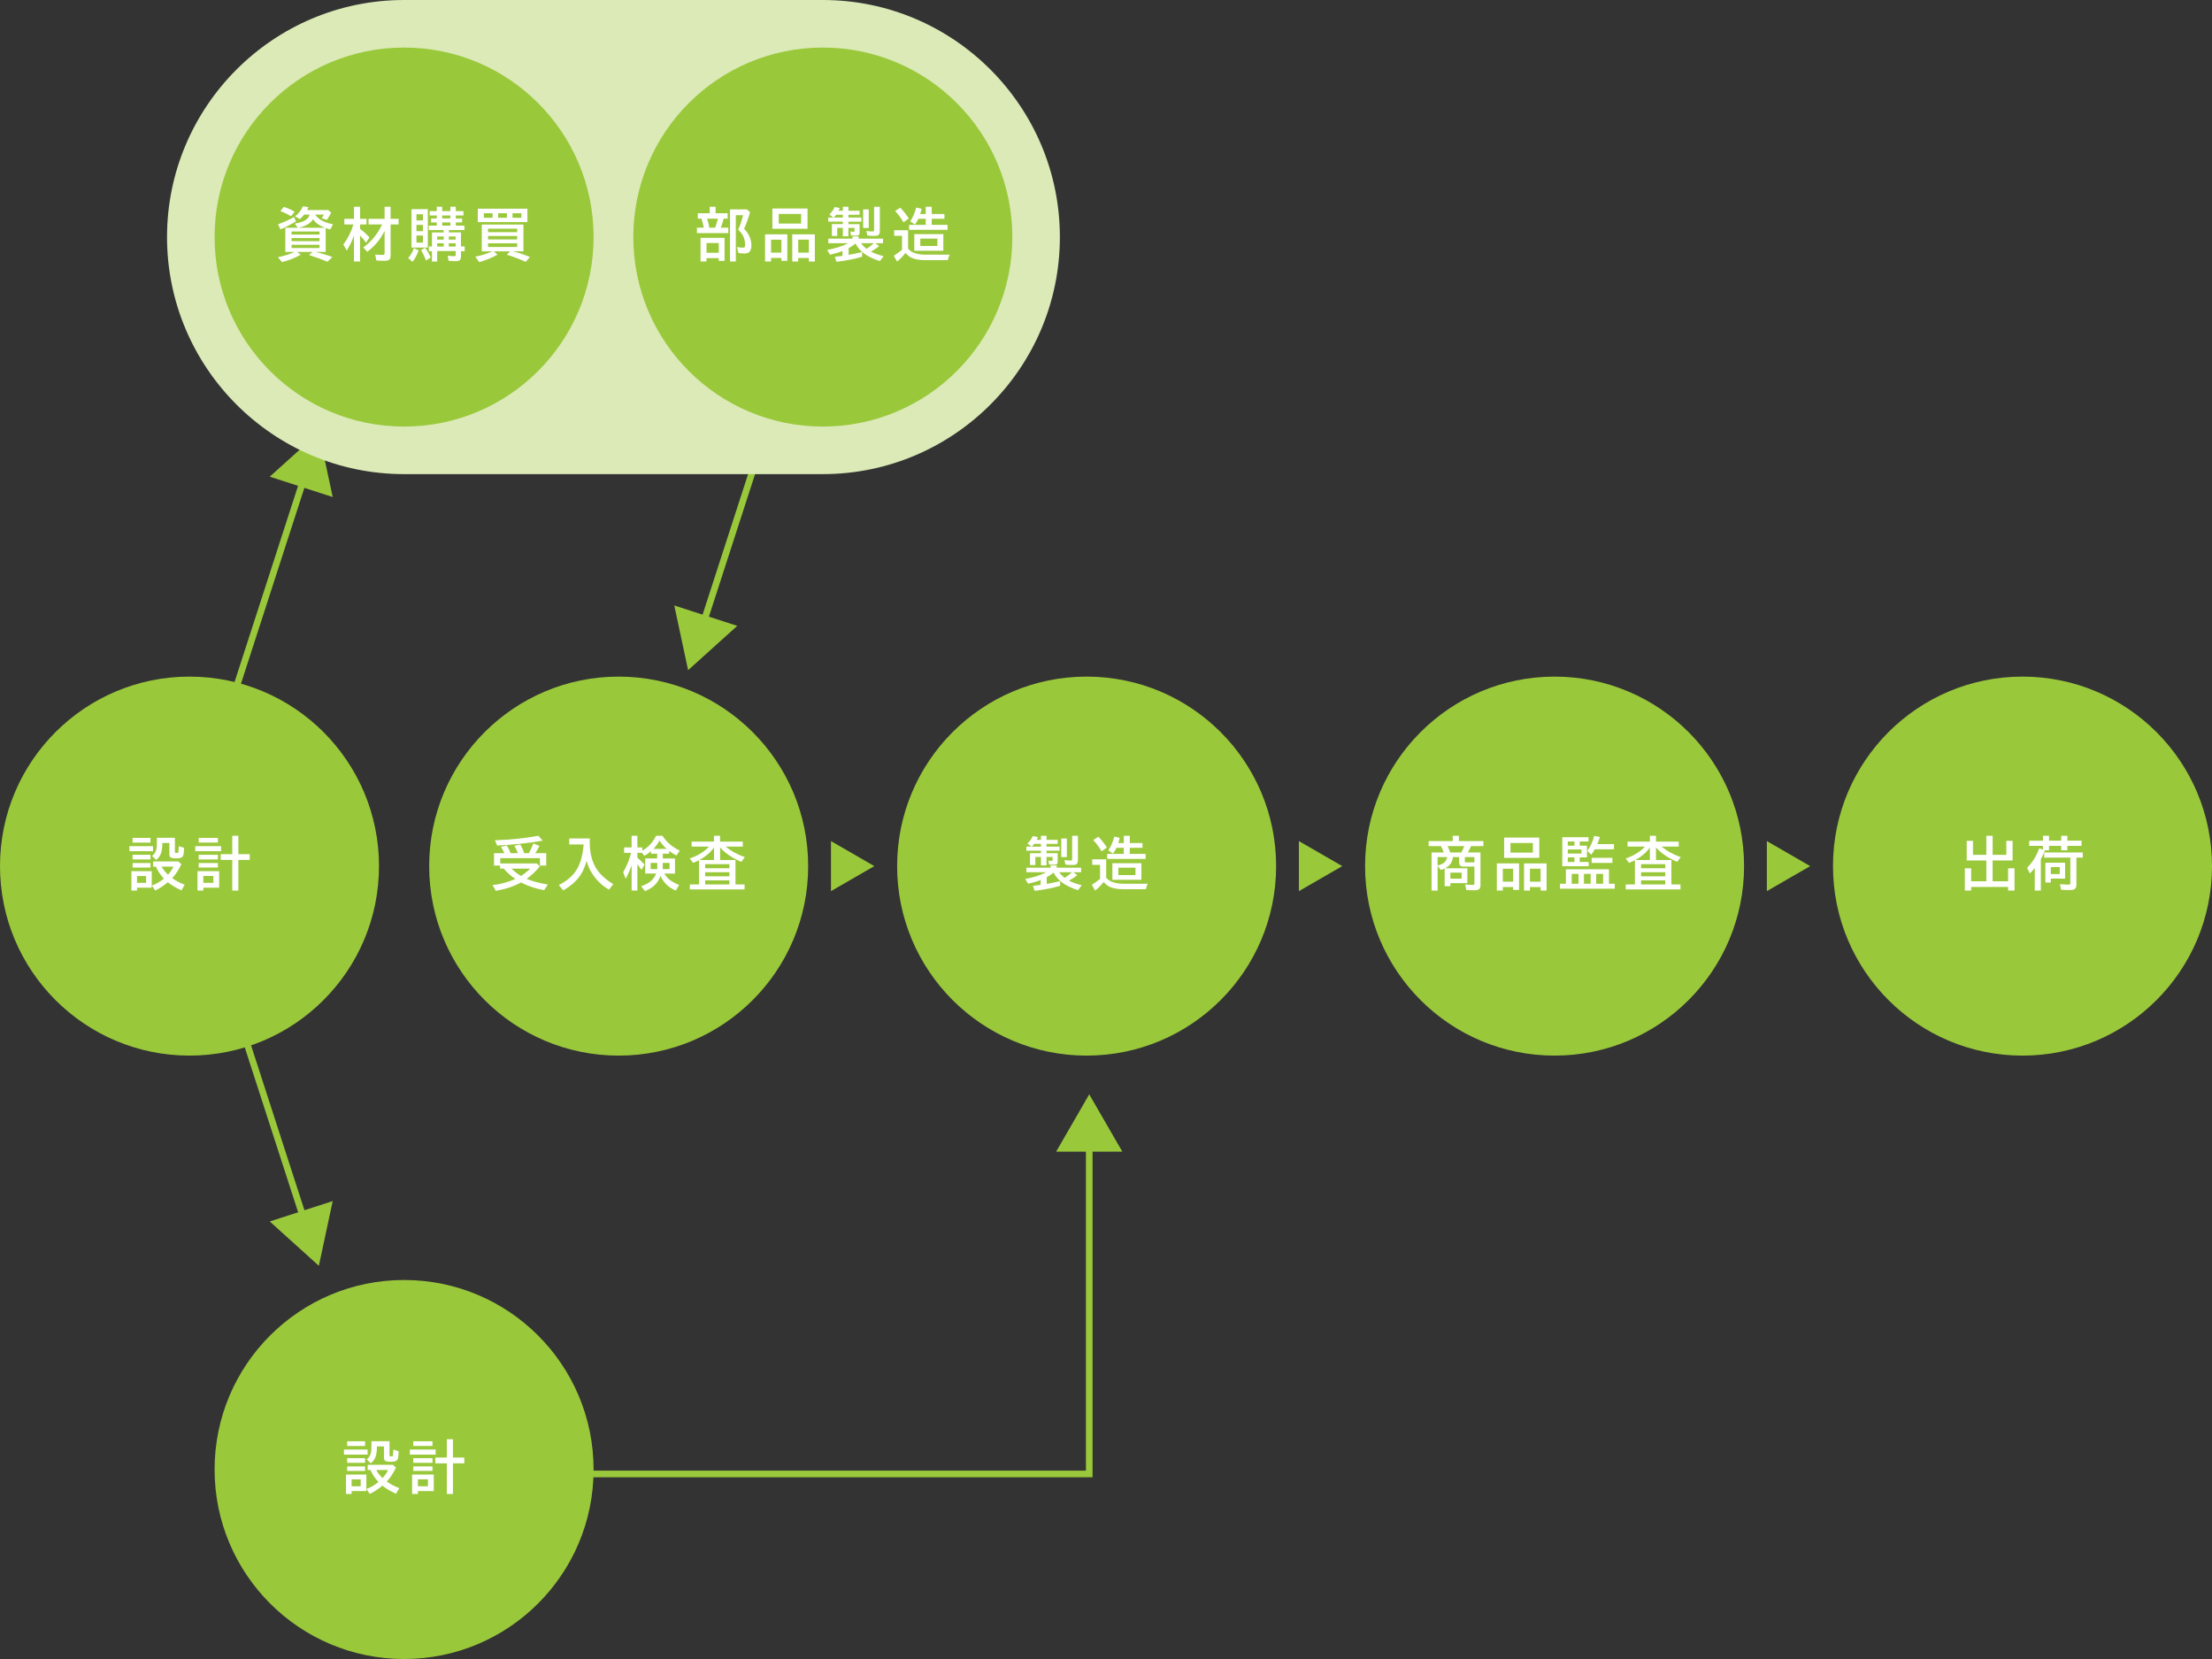 <?xml version="1.0" encoding="UTF-8"?>
<svg id="_レイヤー_2" data-name="レイヤー 2" xmlns="http://www.w3.org/2000/svg" viewBox="0 0 1000 750">
  <rect x="0" y="0" width="1000" height="750" fill="#333333" stroke="none"/>
  <defs>
    <style>
      .cls-1 {
        fill: #dbeab7;
      }

      .cls-2 {
        fill: #fff;
      }

      .cls-3 {
        fill: #9ac83b;
      }
    </style>
  </defs>
  <g id="_レイヤー_1-2" data-name="レイヤー 1">
    <g>
      <g>
        <rect class="cls-3" x="259.45" y="200.89" width="168.39" height="3" transform="translate(45.24 466.99) rotate(-72.06)"/>
        <polygon class="cls-3" points="304.83 273.72 311.08 302.97 333.29 282.94 304.83 273.72"/>
      </g>
      <g>
        <rect class="cls-3" x="110.1" y="387.46" width="3" height="168.39" transform="translate(-139.83 57.29) rotate(-17.94)"/>
        <polygon class="cls-3" points="121.95 552.2 144.15 572.24 150.41 542.98 121.95 552.2"/>
      </g>
      <g>
        <rect class="cls-3" x="27.4" y="294.53" width="168.39" height="3" transform="translate(-204.42 311.02) rotate(-72.06)"/>
        <polygon class="cls-3" points="150.41 224.7 144.16 195.45 121.95 215.49 150.41 224.7"/>
      </g>
      <g>
        <circle class="cls-3" cx="85.67" cy="391.55" r="85.67"/>
        <g>
          <path class="cls-2" d="M58.49,382.52h10.69v2.29h-10.69v-2.29ZM68.6,393.84v7.46h-6.67v1.31h-2.53v-8.77h9.2ZM59.95,378.79h8.08v2.14h-8.08v-2.14ZM59.95,386.42h8.08v2.11h-8.08v-2.11ZM59.95,390.15h8.08v2.06h-8.08v-2.06ZM61.94,396.03v3.1h4.11v-3.1h-4.11ZM77.84,396.98c1.62,1.17,3.51,2.17,5.66,3l-1.51,2.53c-2.59-1.21-4.63-2.43-6.13-3.66-1.9,1.59-3.81,2.84-5.72,3.74l-1.48-2.26c1.86-.64,3.67-1.68,5.43-3.13-1.59-1.7-2.79-3.5-3.61-5.42h-1.27v-2.34h11.41l1.38,1.25c-1.15,2.48-2.54,4.58-4.15,6.3ZM70.92,378.76h8.15v6.2c0,.28.04.45.13.52.11.08.3.13.57.13.37,0,.62-.05.73-.15.08-.07.14-.29.18-.67.08-.98.13-1.73.14-2.26l2.38.75c0,.98-.07,1.9-.19,2.79-.13,1.03-.68,1.65-1.67,1.84-.41.08-1.04.13-1.87.13-1.18,0-1.97-.15-2.38-.45-.35-.25-.52-.72-.52-1.4v-5.1h-3.18v.27c0,1.72-.19,3.15-.56,4.27-.42,1.24-1.17,2.29-2.23,3.14l-1.85-1.84c1.07-.75,1.73-1.82,1.99-3.23.12-.67.18-1.49.18-2.46v-2.47ZM75.95,395.43c1.19-1.35,2-2.57,2.44-3.65h-5.32c.7,1.26,1.61,2.43,2.74,3.51l.14.14Z"/>
          <path class="cls-2" d="M88.27,382.52h11.68v2.29h-11.68v-2.29ZM99.08,393.84v7.46h-7.16v1.31h-2.63v-8.77h9.79ZM89.83,378.79h8.68v2.11h-8.68v-2.11ZM89.83,386.42h8.68v2.11h-8.68v-2.11ZM89.83,390.15h8.68v2.04h-8.68v-2.04ZM91.92,396v3.13h4.53v-3.13h-4.53ZM105,386.15v-8.31h2.76v8.31h5.13v2.61h-5.13v13.84h-2.76v-13.84h-5.22v-2.61h5.22Z"/>
        </g>
      </g>
      <g>
        <circle class="cls-3" cx="182.68" cy="664.33" r="85.67"/>
        <g>
          <path class="cls-2" d="M155.5,655.3h10.69v2.29h-10.69v-2.29ZM165.62,666.62v7.46h-6.67v1.31h-2.53v-8.77h9.2ZM156.96,651.57h8.08v2.14h-8.08v-2.14ZM156.96,659.21h8.08v2.11h-8.08v-2.11ZM156.96,662.93h8.08v2.06h-8.08v-2.06ZM158.95,668.81v3.1h4.11v-3.1h-4.11ZM174.85,669.76c1.62,1.17,3.51,2.17,5.66,3l-1.51,2.53c-2.59-1.21-4.63-2.43-6.13-3.66-1.9,1.59-3.81,2.84-5.73,3.74l-1.47-2.26c1.86-.64,3.67-1.68,5.43-3.13-1.59-1.7-2.79-3.5-3.61-5.42h-1.27v-2.34h11.41l1.37,1.25c-1.15,2.48-2.54,4.58-4.15,6.3ZM167.93,651.55h8.16v6.2c0,.28.04.45.13.52.11.08.3.13.57.13.37,0,.62-.05.72-.15.08-.07.14-.29.18-.67.09-.98.13-1.73.14-2.26l2.38.75c0,.98-.07,1.9-.19,2.79-.13,1.03-.68,1.65-1.67,1.84-.42.08-1.04.13-1.87.13-1.18,0-1.97-.15-2.38-.45-.35-.25-.52-.72-.52-1.4v-5.1h-3.18v.27c0,1.72-.19,3.15-.56,4.27-.42,1.24-1.17,2.29-2.23,3.14l-1.84-1.84c1.07-.75,1.73-1.82,1.98-3.23.12-.67.18-1.49.18-2.46v-2.47ZM172.97,668.21c1.19-1.35,2-2.57,2.44-3.65h-5.32c.7,1.26,1.61,2.43,2.73,3.51l.14.14Z"/>
          <path class="cls-2" d="M185.28,655.3h11.68v2.29h-11.68v-2.29ZM196.09,666.62v7.46h-7.16v1.31h-2.63v-8.77h9.8ZM186.84,651.57h8.68v2.11h-8.68v-2.11ZM186.84,659.21h8.68v2.11h-8.68v-2.11ZM186.84,662.93h8.68v2.04h-8.68v-2.04ZM188.93,668.78v3.13h4.53v-3.13h-4.53ZM202.01,658.94v-8.31h2.76v8.31h5.13v2.61h-5.13v13.84h-2.76v-13.84h-5.21v-2.61h5.21Z"/>
        </g>
      </g>
      <g>
        <path class="cls-1" d="M371.98,0h-189.3c-59.09,0-107.17,48.07-107.17,107.17s48.07,107.17,107.17,107.17h189.3c59.09,0,107.17-48.07,107.17-107.17S431.07,0,371.98,0Z"/>
        <g>
          <circle class="cls-3" cx="182.68" cy="107.17" r="85.67"/>
          <g>
            <path class="cls-2" d="M134.64,102.97l-1.39-1.87c2.31-.39,3.98-.96,5.03-1.72.97-.7,1.51-1.48,1.64-2.37h-2.38c-.6.76-1.29,1.45-2.05,2.05l-2.11-1.3c1.59-1.13,2.77-2.62,3.52-4.48l2.58.34c-.22.49-.44.94-.65,1.35h9.55l1.34,1.2c-.59,1.1-1.22,2.18-1.91,3.23l-2.39-.78c.09-.14.17-.25.22-.33.46-.65.72-1.08.8-1.28h-3.92c.31.59.88,1.21,1.73,1.88,1.43,1.13,3.53,1.97,6.32,2.53l-1.27,2.29c-.69-.16-1.37-.36-2.06-.61v10.79h-4.66c2.43.55,4.99,1.32,7.68,2.32l-2.21,2.11c-2.88-1.2-5.67-2.2-8.35-3.02l1.65-1.41h-7.05l1.67,1.25c-2.54,1.43-5.36,2.55-8.45,3.36l-1.87-2.21c2.86-.59,5.36-1.39,7.49-2.39h-4.16v-10.93h5.64ZM125.67,101.41c2.82-1.03,5.25-2.13,7.26-3.28l.87,1.95c-2.33,1.43-4.66,2.64-6.98,3.63l-1.14-2.29ZM131.61,97.74c-1.72-.99-3.34-1.77-4.85-2.34l1.56-1.88c1.69.57,3.32,1.3,4.9,2.19l-1.62,2.04ZM144.44,104.66h-12.64v1.36h12.64v-1.36ZM144.44,107.63h-12.64v1.39h12.64v-1.39ZM144.44,110.66h-12.64v1.46h12.64v-1.46ZM134.79,102.97h12.1c-2.47-.93-4.26-2.22-5.38-3.87-1.15,1.93-3.39,3.22-6.72,3.87Z"/>
            <path class="cls-2" d="M160.02,106.49c-.83,2.39-1.92,4.65-3.26,6.78l-1.56-2.74c2.07-2.72,3.59-5.75,4.57-9.07h-4.1v-2.53h4.35v-5.47h2.76v5.47h2.91v2.53h-2.91v2c1.75,1.36,3.17,2.65,4.26,3.89l-1.58,2.34c-.81-1.13-1.7-2.21-2.69-3.23v11.75h-2.76v-11.73ZM173.87,104.39c-1.85,3.76-4.46,6.9-7.84,9.44l-1.83-1.97c3.61-2.54,6.46-6,8.54-10.39h-6.13v-2.53h7.26v-5.47h2.71v5.47h3.62v2.53h-3.62v13.96c0,.92-.18,1.55-.55,1.91-.38.38-1.14.57-2.29.57-1.27,0-2.48-.06-3.62-.18l-.5-2.66c1.2.12,2.28.18,3.26.18.45,0,.72-.06.83-.17.11-.11.17-.35.17-.73v-9.96Z"/>
            <path class="cls-2" d="M184.53,116.63c1.17-1.29,2.03-2.78,2.58-4.47l2.14,1.02c-.75,2.2-1.69,3.92-2.81,5.17l-1.91-1.72ZM193.41,94.56v17.35h-7.39v-17.35h7.39ZM188.26,96.85v2.81h2.94v-2.81h-2.94ZM188.26,101.69v2.81h2.94v-2.81h-2.94ZM188.26,106.49v3.18h2.94v-3.18h-2.94ZM192.61,117.77c-.74-1.89-1.5-3.45-2.29-4.67l1.85-1.09c.98,1.33,1.83,2.79,2.53,4.38l-2.09,1.39ZM202.95,104v1.08h5.45v6.34h1.67v2.14h-1.67v2.32c0,.86-.21,1.45-.62,1.77-.37.28-.97.42-1.83.42-1,0-2.05-.06-3.14-.18l-.39-2.29c1.21.15,2.18.23,2.91.23.32,0,.52-.07.59-.2.05-.09.08-.23.08-.42v-1.72h-8.35v4.75h-2.37v-4.67h-1.41v-2.14h1.41v-6.34h5.25v-1.08h-6.67v-2.01h3.6v-1.44h-2.58v-1.79h2.58v-1.35h-3.21v-1.98h3.21v-1.96h2.44v1.96h3.7v-1.96h2.46v1.96h3.46v1.98h-3.46v1.35h2.86v1.79h-2.86v1.44h3.9v2.01h-7.01ZM200.6,106.9h-2.96v1.41h2.96v-1.41ZM200.6,110h-2.96v1.46h2.96v-1.46ZM203.6,97.41h-3.7v1.35h3.7v-1.35ZM203.6,100.55h-3.7v1.44h3.7v-1.44ZM202.87,106.9v1.41h3.11v-1.41h-3.11ZM202.87,110v1.46h3.11v-1.46h-3.11Z"/>
            <path class="cls-2" d="M231.79,113.63c2.53.56,5.12,1.42,7.76,2.58l-1.89,2.16c-3.07-1.37-5.9-2.43-8.5-3.18l1.41-1.56h-7.3l1.64,1.51c-2.6,1.42-5.36,2.54-8.26,3.36l-1.77-2.46c2.59-.49,5.15-1.3,7.7-2.42h-4.78v-12.11h18.84v12.11h-4.85ZM238.43,94.35v6.04h-22.43v-6.04h22.43ZM218.73,96.39v2.07h3.96v-2.07h-3.96ZM220.63,103.39v1.56h13.17v-1.56h-13.17ZM220.63,106.69v1.54h13.17v-1.54h-13.17ZM220.63,110v1.64h13.17v-1.64h-13.17ZM225.2,96.39v2.07h3.96v-2.07h-3.96ZM235.69,98.46v-2.07h-3.98v2.07h3.98Z"/>
          </g>
        </g>
        <g>
          <circle class="cls-3" cx="371.98" cy="107.17" r="85.67"/>
          <g>
            <path class="cls-2" d="M323.5,96.4h5.45v2.46h-1.79c-.32,1.3-.75,2.66-1.3,4.08h3.4v2.46h-14.2v-2.46h3.12c-.34-1.63-.7-2.99-1.07-4.08h-1.65v-2.46h5.39v-2.94h2.66v2.94ZM327.55,107.53v10.42h-2.61v-1.25h-5.55v1.51h-2.69v-10.69h10.84ZM319.4,109.87v4.41h5.55v-4.41h-5.55ZM319.67,98.86c.43,1.26.77,2.62,1.01,4.08h2.6l.13-.36c.37-.97.7-2.06,1.02-3.29l.12-.43h-4.86ZM336.4,103.45c1.01.96,1.81,2.1,2.4,3.42.58,1.32.88,2.66.88,4.02,0,1.26-.23,2.18-.7,2.77-.48.62-1.28.93-2.39.93-.95,0-1.87-.07-2.76-.2l-.62-2.71c1.03.19,1.87.28,2.54.28.51,0,.83-.12.95-.36.08-.17.13-.51.13-1.02,0-2.09-.63-3.9-1.88-5.42-.33-.4-.75-.83-1.25-1.28l.15-.36c.88-1.99,1.57-4.07,2.06-6.23h-3.26v20.93h-2.63v-23.56h7.66l1.41,1.3c-.86,2.92-1.76,5.42-2.7,7.49Z"/>
            <path class="cls-2" d="M355.93,105.94v11.98h-2.68v-1.3h-4.67v1.59h-2.71v-12.28h10.06ZM348.58,108.36v5.85h4.67v-5.85h-4.67ZM365.07,94.26v9.17h-15.89v-9.17h15.89ZM352.04,96.72v4.35h10.14v-4.35h-10.14ZM368.37,105.94v12.28h-2.71v-1.59h-4.81v1.59h-2.69v-12.28h10.2ZM360.86,108.33v5.88h4.81v-5.88h-4.81Z"/>
            <path class="cls-2" d="M393.73,113.73c1.54.84,3.46,1.53,5.74,2.07l-1.67,2.24c-5.6-1.74-9.28-4.38-11.04-7.94-.91.77-1.94,1.47-3.11,2.1v3.03c2.53-.47,4.54-.9,6.04-1.28l.08,2.09c-3.09.96-6.95,1.73-11.59,2.32l-.81-2.26c1.29-.14,2.46-.28,3.5-.43v-2.18c-1.44.58-3.32,1.13-5.64,1.65l-1.3-2.14c3.9-.74,7.07-1.76,9.52-3.05h-8.99v-2.06h10.94v-1.02h2.76v1.02h11.05v2.06h-3.5l1.77,1.32c-1.04.84-2.29,1.66-3.75,2.47ZM379.12,95.28h1.92v-1.82h2.51v1.82h5.05v1.82h-5.05v1.26h5.88v1.84h-5.88v1.12h5.05v3.75c0,.64-.14,1.05-.43,1.23-.23.15-.69.23-1.39.23-.95,0-1.64-.03-2.06-.1l-.32-1.74c.46.07.97.1,1.51.1.19,0,.3-.04.34-.11.03-.05.05-.16.05-.33v-1.34h-2.76v3.82h-2.51v-3.82h-2.53v3.66h-2.42v-5.36h4.95v-1.12h-6.59v-1.84h2.33l-1.86-1.41c1.08-.98,1.89-2.09,2.44-3.36l2.31.5c-.16.39-.35.79-.56,1.2ZM377.98,97.1c-.35.47-.71.89-1.08,1.26h4.15v-1.26h-3.07ZM391.75,112.47c1.26-.78,2.35-1.62,3.28-2.53h-5.78c.75,1,1.59,1.84,2.49,2.53ZM390.21,94.68h2.53v8.4h-2.53v-8.4ZM395.14,93.46h2.61v10.94c0,.98-.24,1.63-.71,1.93-.35.22-1.01.33-1.99.33-1.06,0-2.04-.06-2.94-.18l-.45-2.06c1.21.16,2.14.24,2.8.24.34,0,.54-.07.6-.22.05-.11.08-.28.08-.5v-10.5Z"/>
            <path class="cls-2" d="M410.52,112.42c.76.86,1.63,1.47,2.6,1.84,1.48.58,3.22.87,5.24.87h10.98c-.33.58-.62,1.4-.87,2.48h-10.21c-2.54,0-4.59-.36-6.15-1.08-.96-.45-1.87-1.17-2.73-2.18-.05.05-.11.12-.18.2-1.15,1.45-2.37,2.68-3.65,3.68l-1.51-2.61c1.42-.89,2.66-1.79,3.73-2.68v-6.34h-3.55v-2.51h6.31v8.32ZM408.45,100.5c-1.12-1.95-2.38-3.65-3.78-5.1l2.31-1.51c1.32,1.31,2.61,2.94,3.87,4.87l-2.4,1.74ZM415.99,96.74h2.51v-3.28h2.71v3.28h5.74v2.16h-5.74v2.74h7.16v2.26h-17.38v-2.26h7.51v-2.74h-3.32c-.42.98-.95,1.85-1.58,2.63l-2.11-1.49c1.12-1.56,2.02-3.63,2.71-6.22l2.46.6c-.21.86-.43,1.64-.66,2.32ZM426.46,105.84v7.51h-13.13v-7.51h13.13ZM416.04,107.88v3.33h7.73v-3.33h-7.73Z"/>
          </g>
        </g>
      </g>
      <g>
        <circle class="cls-3" cx="279.69" cy="391.55" r="85.67"/>
        <g>
          <path class="cls-2" d="M227.99,385.71c-.44-1.09-.96-2.04-1.55-2.86l2.66-.65c.7,1.1,1.29,2.27,1.74,3.51h3.31c-.51-1.31-1.05-2.41-1.62-3.31l2.61-.67c.74,1.14,1.34,2.47,1.82,3.98h2.15c.67-1.22,1.34-2.69,2-4.4l2.77,1.12c-.65,1.25-1.28,2.35-1.91,3.28h4.97v5.61h-2.84v-3.37h-17.94v2.4h16.53l1.34,1.31c-1.65,2.09-3.63,3.97-5.92,5.65.04.03.11.06.22.1,2.31.98,5.42,1.8,9.34,2.47l-1.67,2.56c-3.88-.71-7.36-1.87-10.46-3.49-3.35,1.82-7.15,3.07-11.41,3.74l-1.47-2.54c3.66-.43,7.1-1.36,10.3-2.77l-.23-.17c-2.04-1.43-3.7-2.94-4.95-4.52h-1.69v-1.37h-2.76v-5.61h4.66ZM223.75,379.88c7.12-.25,13.66-.92,19.64-2.04l1.96,2.21c-6.51,1.11-13.38,1.85-20.61,2.21l-.99-2.39ZM231.25,392.69c1.18,1.2,2.61,2.3,4.29,3.3,1.63-1.06,3.01-2.16,4.15-3.3h-8.43Z"/>
          <path class="cls-2" d="M266.63,379.02v2.14c0,3.76.7,7.09,2.1,9.99,1.53,3.17,4.36,6.02,8.5,8.54l-1.89,2.51c-3.48-1.99-6.24-4.78-8.28-8.37-.82-1.44-1.45-3.01-1.88-4.69l-.06.24c-.7,2.54-1.63,4.67-2.8,6.37-1.83,2.67-4.4,4.92-7.71,6.76l-1.98-2.42c3.23-1.61,5.69-3.58,7.39-5.92,1.63-2.25,2.74-5.11,3.35-8.57.2-1.13.35-2.41.47-3.85h-6.51v-2.71h9.33Z"/>
          <path class="cls-2" d="M300.34,394.93c.64,1.08,1.41,1.98,2.3,2.71,1.15.93,2.62,1.74,4.39,2.43l-1.54,2.53c-3.16-1.31-5.47-3.52-6.92-6.62-.55,1.62-1.42,3.01-2.62,4.17-1.08,1.04-2.52,1.95-4.34,2.72l-1.77-2.24c2.09-.68,3.67-1.56,4.75-2.63.91-.91,1.58-1.93,2.02-3.08h-4.92v-6.84h5.39v-2.14h-2.76v-1.13c-.92.8-1.93,1.5-3.05,2.1l-1.01-1.35h-2.11v2.18c1.11.93,2.18,1.97,3.22,3.1l-1.35,2.42c-.61-.89-1.23-1.75-1.87-2.57v11.91h-2.61v-11.42c-.84,2.41-1.74,4.44-2.69,6.11l-1.12-2.98c1.56-2.62,2.75-5.53,3.56-8.74h-3.14v-2.48h3.38v-5.24h2.61v5.24h2.26v1.49c2.71-1.59,4.77-3.83,6.2-6.73h2.89c1.28,1.99,2.9,3.66,4.86,5,.85.58,1.84,1.15,2.96,1.73l-1.54,2.19c-1.18-.64-2.27-1.33-3.27-2.07v1.26h-2.85v2.14h5.5v6.84h-4.82ZM297.14,390.1h-2.99v2.8h2.99v-2.8ZM295.43,383.76h5.97c-1.21-1.05-2.29-2.29-3.27-3.73-.71,1.33-1.6,2.57-2.7,3.73ZM299.62,390.1v2.8h3.06v-2.8h-3.06Z"/>
          <path class="cls-2" d="M325.54,388.81h6.96v11.03h4.11v2.24h-24.74v-2.24h4.15v-10.93c-.92.45-1.8.85-2.66,1.2l-1.52-2.02c3.57-1.2,6.48-2.99,8.71-5.37h-7.88v-2.24h10.1v-2.63h2.76v2.63h10.27v2.24h-7.73c.05.04.11.09.18.15,2.07,1.76,4.88,3.31,8.45,4.64l-1.56,2.12c-4.01-1.67-7.21-3.84-9.59-6.51v5.69ZM322.78,388.81v-5.65c-1.67,2.3-3.87,4.18-6.59,5.65h6.59ZM318.8,390.68v1.83h10.94v-1.83h-10.94ZM318.8,394.33v1.83h10.94v-1.83h-10.94ZM318.8,397.99v1.86h10.94v-1.86h-10.94Z"/>
        </g>
      </g>
      <g>
        <circle class="cls-3" cx="491.24" cy="391.55" r="85.67"/>
        <g>
          <path class="cls-2" d="M483.28,398.11c1.54.84,3.46,1.53,5.74,2.07l-1.67,2.24c-5.6-1.74-9.28-4.38-11.04-7.94-.91.77-1.94,1.47-3.1,2.1v3.03c2.53-.47,4.54-.9,6.04-1.28l.08,2.09c-3.09.96-6.95,1.73-11.59,2.31l-.81-2.26c1.29-.14,2.46-.28,3.5-.43v-2.18c-1.44.58-3.32,1.13-5.64,1.65l-1.3-2.14c3.9-.74,7.07-1.76,9.52-3.05h-9v-2.06h10.94v-1.02h2.76v1.02h11.05v2.06h-3.5l1.77,1.32c-1.04.84-2.29,1.66-3.75,2.47ZM468.68,379.67h1.92v-1.82h2.51v1.82h5.05v1.82h-5.05v1.26h5.88v1.84h-5.88v1.12h5.05v3.75c0,.64-.14,1.05-.43,1.23-.23.15-.69.23-1.39.23-.95,0-1.64-.03-2.06-.1l-.32-1.74c.47.07.97.1,1.51.1.19,0,.3-.04.34-.11.03-.05.05-.16.05-.33v-1.34h-2.76v3.82h-2.51v-3.82h-2.53v3.66h-2.42v-5.36h4.95v-1.12h-6.59v-1.84h2.33l-1.86-1.41c1.08-.98,1.89-2.09,2.44-3.36l2.32.5c-.16.39-.35.79-.56,1.2ZM467.53,381.49c-.35.47-.71.89-1.08,1.26h4.15v-1.26h-3.07ZM481.31,396.85c1.26-.78,2.35-1.62,3.28-2.53h-5.78c.75,1,1.59,1.84,2.49,2.53ZM479.77,379.07h2.53v8.4h-2.53v-8.4ZM484.7,377.85h2.61v10.94c0,.98-.24,1.63-.71,1.93-.35.22-1.01.33-1.99.33-1.06,0-2.04-.06-2.94-.18l-.45-2.06c1.21.16,2.15.24,2.8.24.34,0,.54-.07.6-.22.05-.11.08-.28.08-.5v-10.5Z"/>
          <path class="cls-2" d="M500.07,396.8c.76.86,1.63,1.47,2.6,1.84,1.48.58,3.22.87,5.24.87h10.98c-.33.58-.62,1.4-.87,2.48h-10.21c-2.54,0-4.59-.36-6.15-1.08-.96-.45-1.87-1.17-2.73-2.18-.05.05-.11.12-.18.2-1.15,1.45-2.37,2.68-3.65,3.68l-1.51-2.61c1.42-.89,2.66-1.79,3.73-2.68v-6.34h-3.55v-2.51h6.31v8.32ZM498.01,384.88c-1.12-1.95-2.38-3.65-3.78-5.1l2.31-1.51c1.32,1.31,2.61,2.94,3.87,4.87l-2.4,1.74ZM505.54,381.13h2.51v-3.28h2.71v3.28h5.74v2.16h-5.74v2.74h7.16v2.26h-17.38v-2.26h7.51v-2.74h-3.32c-.42.98-.95,1.85-1.58,2.63l-2.11-1.49c1.12-1.56,2.02-3.63,2.71-6.22l2.46.6c-.21.87-.43,1.64-.66,2.32ZM516.01,390.23v7.51h-13.13v-7.51h13.13ZM505.59,392.26v3.33h7.73v-3.33h-7.73Z"/>
        </g>
      </g>
      <g>
        <circle class="cls-3" cx="702.79" cy="391.55" r="85.67"/>
        <g>
          <path class="cls-2" d="M666.54,391.77h-4.95c-1.31,0-1.96-.64-1.96-1.91v-2.39h-2.8c-.18,2.26-1.35,3.95-3.52,5.05h10.05v6.74h-7.68v1.34h-2.58v-7.96c-.54.25-1.12.47-1.72.67l-1.46-1.82v11.12h-2.74v-17.23h5.52c-.37-.98-.8-1.94-1.27-2.88h-5.57v-2.26h10.89v-2.39h2.79v2.39h11.07v2.26h-5.6c-.44,1.05-.92,2.01-1.42,2.88h5.7v14.74c0,.84-.2,1.44-.6,1.81-.39.36-1.15.55-2.28.55s-2.33-.03-3.51-.1l-.57-2.54c1.51.14,2.67.22,3.47.22.38,0,.61-.09.69-.27.04-.09.06-.23.06-.42v-7.59ZM654.26,387.46h-4.35v3.82c1.17-.29,2.08-.67,2.72-1.13.89-.64,1.43-1.54,1.63-2.68ZM654.4,382.5c.52,1.05.92,2.01,1.22,2.88h5.03c.42-.77.82-1.65,1.22-2.62l.1-.25h-7.57ZM655.68,394.5v2.72h5.08v-2.72h-5.08ZM666.54,389.86v-2.39h-4.3v2.09c0,.2.1.31.31.31h4Z"/>
          <path class="cls-2" d="M686.74,390.33v11.98h-2.68v-1.3h-4.67v1.59h-2.71v-12.28h10.06ZM679.39,392.74v5.85h4.67v-5.85h-4.67ZM695.87,378.65v9.17h-15.89v-9.17h15.89ZM682.85,381.1v4.35h10.14v-4.35h-10.14ZM699.18,390.33v12.28h-2.71v-1.59h-4.81v1.59h-2.68v-12.28h10.2ZM691.66,392.72v5.88h4.81v-5.88h-4.81Z"/>
          <path class="cls-2" d="M727.38,392.99v6.54h2.63v2.24h-24.76v-2.24h2.66v-6.54h19.46ZM714.16,380.43v1.9h3.28v5.27h-3.28v2.09h4.06v1.91h-11.95v-13.12h11.87v1.96h-3.98ZM711.77,380.43h-3v1.9h3v-1.9ZM714.94,384.02h-6.17v1.86h6.17v-1.86ZM711.77,387.59h-3v2.09h3v-2.09ZM710.53,395.07v4.45h3.09v-4.45h-3.09ZM716.07,395.07v4.45h3.04v-4.45h-3.04ZM722.12,381.6h7.51v2.34h-8.65c-.5.9-1.04,1.72-1.62,2.46l-1.79-1.73c1.44-1.88,2.48-4.15,3.12-6.79l2.61.5c-.37,1.2-.76,2.27-1.17,3.23ZM719.56,387.8h9.38v2.31h-9.38v-2.31ZM724.75,399.53v-4.45h-3.16v4.45h3.16Z"/>
          <path class="cls-2" d="M748.64,388.81h6.96v11.03h4.11v2.24h-24.74v-2.24h4.15v-10.93c-.92.45-1.8.85-2.66,1.2l-1.51-2.02c3.57-1.2,6.48-2.99,8.71-5.37h-7.88v-2.24h10.1v-2.63h2.76v2.63h10.27v2.24h-7.74c.05.04.11.09.18.15,2.07,1.76,4.89,3.31,8.45,4.64l-1.56,2.12c-4.01-1.67-7.21-3.84-9.59-6.51v5.69ZM745.88,388.81v-5.65c-1.67,2.3-3.87,4.18-6.59,5.65h6.59ZM741.89,390.68v1.83h10.94v-1.83h-10.94ZM741.89,394.33v1.83h10.94v-1.83h-10.94ZM741.89,397.99v1.86h10.94v-1.86h-10.94Z"/>
        </g>
      </g>
      <g>
        <circle class="cls-3" cx="914.33" cy="391.55" r="85.67"/>
        <g>
          <path class="cls-2" d="M900.81,386.47h6.21v-6.34h2.84v8.87h-9.04v9.4h7.01v-5.86h2.89v10.06h-2.89v-1.62h-16.7v1.62h-2.86v-10.06h2.86v5.86h6.86v-9.4h-8.88v-8.87h2.84v6.34h6.04v-8.63h2.84v8.63Z"/>
          <path class="cls-2" d="M923.58,380.06v-2.21h2.74v2.21h5.5v-2.21h2.79v2.21h6.41v2.34h-6.41v2.01h-2.79v-2.01h-5.5v2.01h-1.82c-.58,1.48-1.2,2.79-1.88,3.96v14.24h-2.74v-10.19c-.67.84-1.42,1.66-2.24,2.46l-1.25-2.56c2.42-2.38,4.25-5.32,5.5-8.82l1.69.6v-1.69h-6.21v-2.34h6.21ZM938.71,387.72v12.17c0,.95-.24,1.61-.72,1.98-.42.34-1.21.51-2.35.51-1.53,0-2.81-.06-3.86-.18l-.52-2.51c1.62.16,2.92.24,3.91.24.39,0,.62-.07.7-.22.06-.1.09-.28.09-.55v-11.46h-11.81v-2.32h17.43v2.32h-2.86ZM933.59,390.03v7.18h-6.46v1.77h-2.46v-8.94h8.92ZM927.12,391.99v3.16h4.05v-3.16h-4.05Z"/>
        </g>
      </g>
      <polygon class="cls-3" points="395.26 391.55 375.67 380.24 375.67 402.86 395.26 391.55"/>
      <polygon class="cls-3" points="606.81 391.55 587.21 380.24 587.21 402.86 606.81 391.55"/>
      <polygon class="cls-3" points="818.36 391.55 798.76 380.24 798.76 402.86 818.36 391.55"/>
      <g>
        <polygon class="cls-3" points="493.92 667.84 254.15 667.84 254.15 664.84 490.92 664.84 490.92 516.26 493.92 516.26 493.92 667.84"/>
        <polygon class="cls-3" points="477.46 520.63 492.42 494.73 507.38 520.63 477.46 520.63"/>
      </g>
    </g>
  </g>
</svg>